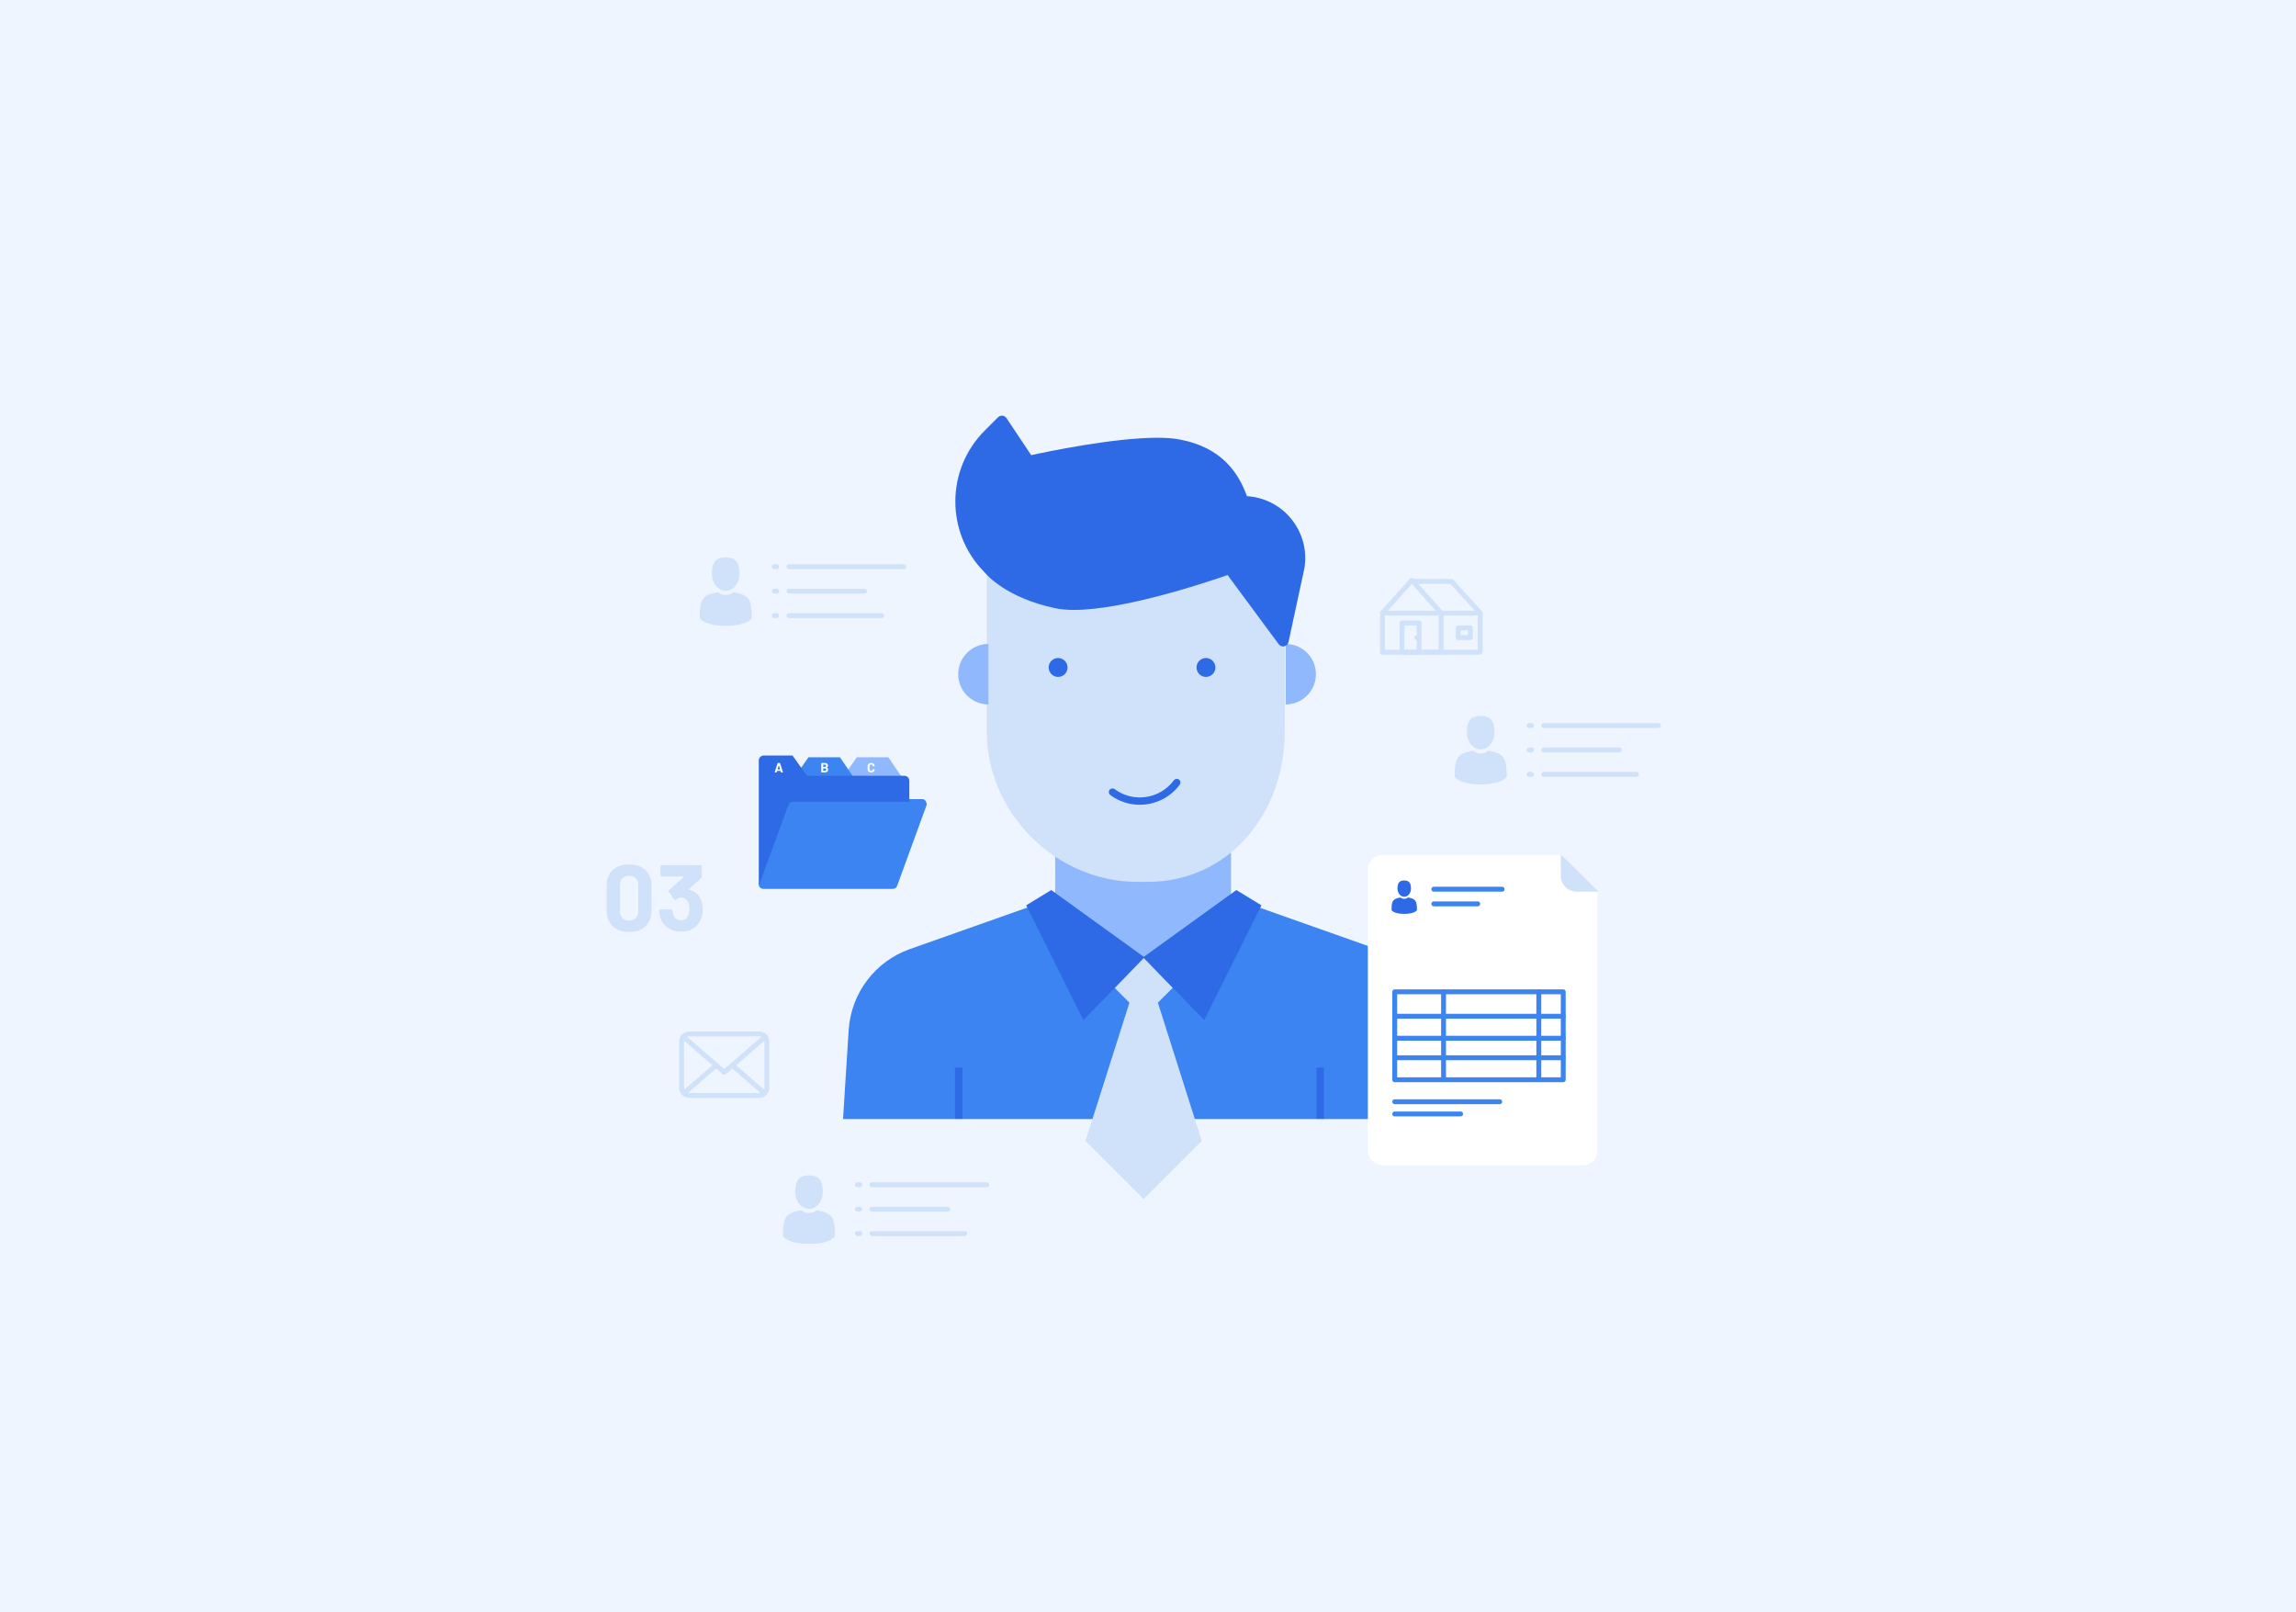 <svg version="1.1" xmlns="http://www.w3.org/2000/svg" xmlns:xlink="http://www.w3.org/1999/xlink" x="0px" y="0px" width="940px"
	 height="660px" viewBox="0 0 940 660" enable-background="new 0 0 940 660" xml:space="preserve">
<g id="_x38_-raportointi">
	<g id="Layer_59">
	</g>
	<g id="Layer_67">
	</g>
	<g id="Layer_62">
	</g>
	<g id="Layer_61">
	</g>
	<g id="Layer_60">
	</g>
	<g id="Layer_63">
	</g>
	<g id="Layer_64">
	</g>
	<g id="Layer_65">
	</g>
	<g id="Layer_74">
	</g>
</g>
<g id="_x37_-liitearkisto">
	<g id="Layer_44">
		<g id="Layer_48">
		</g>
		<g id="Layer_46">
		</g>
	</g>
	<g id="Layer_55">
	</g>
	<g id="Layer_49">
	</g>
	<g id="Layer_47">
	</g>
	<g id="Layer_50">
	</g>
	<g id="Layer_51">
	</g>
	<g id="Layer_52">
	</g>
	<g id="Layer_53">
	</g>
	<g id="Layer_56">
	</g>
	<g id="Layer_57">
	</g>
	<g id="Layer_58">
	</g>
</g>
<g id="_x36_-Asiakasrekisteri">
	<g>
		<g>
			<rect fill="#EEF5FF" width="940" height="660"/>
		</g>
	</g>
	<g id="Layer_78">
		<g>
			<g>
				<g>
					<polygon fill="#8FB8FD" points="504,349.091 504,388.554 465.934,399.829 432,388.554 432,343.453 					"/>
				</g>
			</g>
		</g>
		<g>
			<g>
				<path fill="#D0E1FA" d="M526,261.146v38.341C526,332.855,503.183,361,469.817,361h-4.176C432.276,361,404,332.855,404,299.486
					v-65.402l100.034-18.01L526,261.146z"/>
			</g>
		</g>
		<g>
			<g>
				<g>
					<path fill="#3B84F2" d="M591.03,458.099l-2.312-36.458c-0.973-15.069-10.813-28.098-25.012-33.111l-53.457-18.902
						l-44.712,29.315l-39.614-29.315l-53.458,18.902c-14.199,5.014-24.039,18.042-25.012,33.111l-2.311,36.458H591.03z"/>
				</g>
			</g>
		</g>
		<g>
			<g>
				<polygon fill="#D0E1FA" points="480.154,404.339 468.223,416.274 456.281,404.339 468.174,391.937 				"/>
			</g>
		</g>
		<g>
			<g>
				<polyline fill="#D0E1FA" points="472.84,406.656 492.03,467.054 468.223,490.861 444.408,467.054 463.623,406.582 				"/>
			</g>
		</g>
		<g>
			<g>
				<polygon fill="#2E6AE5" points="430.394,364.34 468.558,391.888 443.548,417.579 420.137,370.596 				"/>
			</g>
		</g>
		<g>
			<g>
				<polygon fill="#2E6AE5" points="506.176,364.34 468.013,391.888 493.023,417.579 516.439,370.596 				"/>
			</g>
		</g>
		<g>
			<g>
				<path fill="#2E6AE5" d="M466.636,329.433c-4.204,0-8.443-1.297-12.072-3.986c-0.666-0.493-0.806-1.433-0.313-2.098
					s1.433-0.806,2.098-0.312c7.676,5.687,18.546,4.068,24.232-3.607c0.493-0.666,1.433-0.805,2.098-0.312
					c0.666,0.493,0.806,1.433,0.313,2.098C479.01,326.59,472.86,329.433,466.636,329.433z"/>
			</g>
		</g>
		<g>
			<g>
				<path fill="#2E6AE5" d="M437.065,273.232c0,2.136-1.733,3.87-3.87,3.87c-2.134,0-3.869-1.734-3.869-3.87
					c0-2.135,1.735-3.87,3.869-3.87C435.332,269.362,437.065,271.097,437.065,273.232z"/>
			</g>
		</g>
		<g>
			<g>
				<path fill="#2E6AE5" d="M497.602,273.231c0,2.137-1.733,3.871-3.868,3.871c-2.136,0-3.87-1.734-3.87-3.871
					c0-2.134,1.734-3.869,3.87-3.869C495.868,269.362,497.602,271.097,497.602,273.231z"/>
			</g>
		</g>
		<g>
			<g>
				<rect x="391" y="437" fill="#2E6AE5" width="3" height="21"/>
			</g>
		</g>
		<g>
			<g>
				<rect x="539" y="437" fill="#2E6AE5" width="3" height="21"/>
			</g>
		</g>
		<g>
			<g>
				<path fill="#8FB8FD" d="M404.686,288.366c-6.84,0-12.383-5.541-12.383-12.382c0-6.841,5.543-12.382,12.383-12.382"/>
			</g>
		</g>
		<g>
			<g>
				<path fill="#8FB8FD" d="M526.371,288.366c6.841,0,12.381-5.541,12.381-12.382c0-6.841-5.54-12.382-12.381-12.382"/>
			</g>
		</g>
		<g>
			<g>
				<path fill="#2E6AE5" d="M529.647,213.724c-3.944-5.535-9.811-9.201-16.521-10.325c-0.873-0.146-1.752-0.244-2.631-0.3
					c-3.205-8.835-9.779-20.081-28.104-23.288c-2.334-0.408-5.22-0.615-8.576-0.615c-17.813,0-44.893,5.652-51.638,7.122
					l-10.112-15.159c-0.375-0.563-0.984-0.927-1.655-0.993c-0.674-0.065-1.34,0.172-1.817,0.651l-5.473,5.482
					c-15.962,15.953-15.998,41.903-0.103,57.909c1.025,1.261,9.142,10.548,28.982,14.766c2.181,0.465,4.774,0.7,7.71,0.7
					c20.806,0,55.018-11.528,62.869-14.274l20.929,28.3c0.431,0.582,1.106,0.914,1.813,0.914c0.157,0,0.316-0.016,0.475-0.051
					c0.865-0.186,1.543-0.863,1.729-1.729l6.493-30.131C535.146,225.998,533.594,219.258,529.647,213.724z"/>
			</g>
		</g>
	</g>
	<g>
		<g>
			<g>
				<path fill="#D0E1FA" d="M606.211,306.753c3.118,0,5.645-3.069,5.645-6.856c0-3.786-0.829-6.855-5.645-6.855
					c-4.814,0-5.645,3.069-5.645,6.855C600.566,303.684,603.094,306.753,606.211,306.753z"/>
			</g>
		</g>
		<g>
			<g>
				<path fill="#D0E1FA" d="M595.549,317.221C595.549,316.99,595.548,317.155,595.549,317.221L595.549,317.221z"/>
			</g>
		</g>
		<g>
			<g>
				<path fill="#D0E1FA" d="M616.871,317.401C616.874,317.338,616.872,316.963,616.871,317.401L616.871,317.401z"/>
			</g>
		</g>
		<g>
			<g>
				<path fill="#D0E1FA" d="M616.859,316.944c-0.104-6.598-0.966-8.476-7.559-9.666c0,0-0.928,1.184-3.09,1.184
					c-2.163,0-3.09-1.184-3.09-1.184c-6.521,1.177-7.435,3.029-7.555,9.451c-0.01,0.523-0.016,0.552-0.018,0.491
					c0,0.114,0.002,0.325,0.002,0.692c0,0,1.569,3.164,10.66,3.164c9.09,0,10.66-3.164,10.66-3.164c0-0.235,0-0.4,0-0.512
					C616.87,317.438,616.867,317.365,616.859,316.944z"/>
			</g>
		</g>
	</g>
	<g id="Layer_80">
		<g>
			<g>
				<path fill="#FFFFFF" d="M654,470.776c0,3.623-2.5,6.224-6.125,6.224h-81.477c-3.623,0-6.398-2.601-6.398-6.224V356.299
					c0-3.623,2.775-6.299,6.398-6.299h72.677L654,365.099V470.776z"/>
			</g>
		</g>
		<g>
			<g>
				<path fill="#D0E1FA" d="M654.438,365h-8.84c-3.622,0-6.598-2.801-6.598-6.424v-8.839L654.438,365z"/>
			</g>
		</g>
		<g>
			<g>
				<path fill="#3B84F2" d="M615,365h-28c-0.553,0-1-0.447-1-1s0.447-1,1-1h28c0.553,0,1,0.447,1,1S615.553,365,615,365z"/>
			</g>
		</g>
		<g>
			<g>
				<path fill="#3B84F2" d="M605,371h-18c-0.553,0-1-0.447-1-1s0.447-1,1-1h18c0.553,0,1,0.447,1,1S605.553,371,605,371z"/>
			</g>
		</g>
		<g>
			<g>
				<path fill="#3B84F2" d="M614,452h-43c-0.553,0-1-0.447-1-1s0.447-1,1-1h43c0.553,0,1,0.447,1,1S614.553,452,614,452z"/>
			</g>
		</g>
		<g>
			<g>
				<path fill="#3B84F2" d="M598,457h-27c-0.553,0-1-0.447-1-1s0.447-1,1-1h27c0.553,0,1,0.447,1,1S598.553,457,598,457z"/>
			</g>
		</g>
		<g>
			<g>
				<path fill="#3B84F2" d="M640,443h-69c-0.553,0-1-0.447-1-1v-36c0-0.553,0.447-1,1-1h69c0.553,0,1,0.447,1,1v36
					C641,442.553,640.553,443,640,443z M572,441h67v-34h-67V441z"/>
			</g>
		</g>
		<g>
			<g>
				<path fill="#3B84F2" d="M640,426h-68c-0.553,0-1-0.447-1-1s0.447-1,1-1h68c0.553,0,1,0.447,1,1S640.553,426,640,426z"/>
			</g>
		</g>
		<g>
			<g>
				<path fill="#3B84F2" d="M640,417h-68c-0.553,0-1-0.447-1-1s0.447-1,1-1h68c0.553,0,1,0.447,1,1S640.553,417,640,417z"/>
			</g>
		</g>
		<g>
			<g>
				<path fill="#3B84F2" d="M640,434h-68c-0.553,0-1-0.447-1-1s0.447-1,1-1h68c0.553,0,1,0.447,1,1S640.553,434,640,434z"/>
			</g>
		</g>
		<g>
			<g>
				<path fill="#3B84F2" d="M630,442c-0.553,0-1-0.447-1-1v-35c0-0.553,0.447-1,1-1s1,0.447,1,1v35C631,441.553,630.553,442,630,442
					z"/>
			</g>
		</g>
		<g>
			<g>
				<path fill="#3B84F2" d="M591,442c-0.553,0-1-0.447-1-1v-35c0-0.553,0.447-1,1-1s1,0.447,1,1v35C592,441.553,591.553,442,591,442
					z"/>
			</g>
		</g>
		<g>
			<g>
				<g>
					<path fill="#2E6AE5" d="M574.906,367.109c1.521,0,2.757-1.497,2.757-3.347c0-1.849-0.406-3.347-2.757-3.347
						c-2.349,0-2.754,1.498-2.754,3.347C572.152,365.612,573.386,367.109,574.906,367.109z"/>
				</g>
			</g>
			<g>
				<g>
					<path fill="#2E6AE5" d="M569.702,372.22C569.702,372.107,569.702,372.188,569.702,372.22L569.702,372.22z"/>
				</g>
			</g>
			<g>
				<g>
					<path fill="#2E6AE5" d="M580.111,372.308C580.112,372.276,580.111,372.094,580.111,372.308L580.111,372.308z"/>
				</g>
			</g>
			<g>
				<g>
					<path fill="#2E6AE5" d="M580.105,372.086c-0.051-3.222-0.471-4.139-3.688-4.72c0,0-0.455,0.578-1.511,0.578
						c-1.055,0-1.508-0.578-1.508-0.578c-3.182,0.574-3.631,1.479-3.687,4.614c-0.007,0.256-0.009,0.27-0.01,0.239
						c0,0.055,0.001,0.158,0.001,0.338c0,0,0.766,1.545,5.203,1.545c4.439,0,5.205-1.545,5.205-1.545c0-0.115,0-0.195,0-0.25
						C580.111,372.326,580.108,372.29,580.105,372.086z"/>
				</g>
			</g>
		</g>
	</g>
	<g id="Layer_81">
		<g>
			<g>
				<path fill="#3B84F2" d="M365.552,363.867h-53.047c-1.22,0-2.107-1.159-1.789-2.338l12.049-33.033
					c0.219-0.807,0.951-1.37,1.789-1.37h53.047c1.221,0,1.79,1.168,1.79,2.339l-12.049,33.031
					C367.124,363.305,366.39,363.867,365.552,363.867z"/>
			</g>
		</g>
		<g>
			<g>
				<path fill="#8FB8FD" d="M370.729,325.171l-1.253-6.693L363.688,310h-1.155h-8.395h-3.354l-5.925,8.478l-1.464,6.602
					C343.967,325.08,370.729,325.171,370.729,325.171z"/>
			</g>
		</g>
		<g>
			<g>
				<path fill="#3B84F2" d="M350.929,325.171l-1.254-6.693L343.889,310h-1.155h-8.395h-3.355l-5.924,8.478l-1.464,6.602
					C324.167,325.08,350.929,325.171,350.929,325.171z"/>
			</g>
		</g>
		<g>
			<g>
				<g>
					<path fill="#2E6AE5" d="M370.227,317.561h-39.848l-5.924-8.297h-11.75c-1.135,0-2.054,0.919-2.054,2.055v50.638
						c0.081,0.003,0.163,0.007,0.242,0.012l11.869-32.372c0.218-0.809,0.952-1.369,1.79-1.369h47.727v-8.614
						C372.279,318.479,371.359,317.561,370.227,317.561z"/>
				</g>
			</g>
		</g>
		<g>
			<g>
				<path fill="#FFFFFF" d="M319.726,316.126l-0.165-0.539c-0.008-0.014-0.017-0.022-0.028-0.022h-1.353
					c-0.011,0-0.021,0.008-0.027,0.022l-0.16,0.539c-0.011,0.037-0.034,0.055-0.071,0.055h-0.698c-0.022,0-0.038-0.006-0.05-0.019
					c-0.011-0.013-0.013-0.032-0.005-0.058l1.188-3.718c0.011-0.037,0.035-0.055,0.071-0.055h0.864c0.036,0,0.061,0.019,0.071,0.055
					l1.188,3.718c0.004,0.007,0.006,0.017,0.006,0.028c0,0.033-0.021,0.049-0.061,0.049h-0.698
					C319.76,316.182,319.736,316.164,319.726,316.126z M318.372,314.966h0.968c0.022,0,0.029-0.011,0.022-0.033l-0.495-1.633
					c-0.004-0.015-0.009-0.021-0.017-0.02c-0.007,0.002-0.013,0.008-0.017,0.02l-0.483,1.633
					C318.347,314.955,318.354,314.966,318.372,314.966z"/>
			</g>
		</g>
		<g>
			<g>
				<path fill="#FFFFFF" d="M338.515,314.207c0.348,0.18,0.522,0.479,0.522,0.896c0,0.356-0.121,0.625-0.363,0.806
					c-0.242,0.182-0.559,0.272-0.951,0.272h-1.425c-0.019,0-0.034-0.006-0.047-0.019c-0.013-0.013-0.019-0.029-0.019-0.047v-3.718
					c0-0.018,0.006-0.034,0.019-0.046c0.013-0.013,0.028-0.02,0.047-0.02h1.381c0.869,0,1.304,0.352,1.304,1.056
					c0,0.367-0.156,0.629-0.468,0.787C338.492,314.185,338.492,314.196,338.515,314.207z M337.008,313.024v0.858
					c0,0.018,0.009,0.027,0.027,0.027h0.644c0.172,0,0.306-0.041,0.401-0.121c0.095-0.081,0.143-0.19,0.143-0.33
					c0-0.143-0.048-0.255-0.143-0.338c-0.096-0.083-0.229-0.124-0.401-0.124h-0.644
					C337.017,312.997,337.008,313.006,337.008,313.024z M338.118,315.381c0.096-0.086,0.144-0.204,0.144-0.354
					s-0.048-0.269-0.144-0.355c-0.095-0.086-0.229-0.129-0.401-0.129h-0.682c-0.019,0-0.027,0.009-0.027,0.028v0.913
					c0,0.019,0.009,0.028,0.027,0.028h0.688C337.891,315.511,338.023,315.468,338.118,315.381z"/>
			</g>
		</g>
		<g>
			<g>
				<path fill="#FFFFFF" d="M355.897,316.058c-0.216-0.112-0.383-0.269-0.5-0.471c-0.117-0.201-0.176-0.434-0.176-0.698v-1.271
					c0-0.264,0.059-0.497,0.176-0.699c0.117-0.201,0.284-0.357,0.5-0.467c0.217-0.11,0.468-0.165,0.754-0.165
					c0.282,0,0.531,0.052,0.745,0.157c0.215,0.104,0.382,0.253,0.501,0.445c0.119,0.193,0.179,0.416,0.179,0.668
					c0,0.033-0.022,0.053-0.066,0.061l-0.644,0.039h-0.011c-0.037,0-0.055-0.02-0.055-0.061c0-0.194-0.06-0.35-0.179-0.468
					c-0.119-0.117-0.276-0.176-0.471-0.176c-0.198,0-0.356,0.059-0.476,0.176c-0.119,0.118-0.179,0.273-0.179,0.468v1.326
					c0,0.19,0.06,0.344,0.179,0.462c0.119,0.117,0.277,0.176,0.476,0.176c0.194,0,0.352-0.059,0.471-0.176
					c0.119-0.118,0.179-0.271,0.179-0.462c0-0.041,0.021-0.061,0.065-0.061l0.644,0.027c0.019,0,0.034,0.005,0.047,0.017
					c0.013,0.011,0.02,0.024,0.02,0.039c0,0.253-0.06,0.477-0.179,0.671s-0.286,0.345-0.501,0.451
					c-0.214,0.106-0.463,0.16-0.745,0.16C356.365,316.226,356.114,316.17,355.897,316.058z"/>
			</g>
		</g>
	</g>
	<g>
		<g>
			<path fill="#D0E1FA" d="M250.85,379.138c-1.644-1.578-2.464-3.728-2.464-6.448v-10.164c0-2.67,0.82-4.787,2.464-6.353
				c1.642-1.565,3.875-2.349,6.698-2.349s5.063,0.783,6.719,2.349s2.483,3.683,2.483,6.353v10.164c0,2.721-0.828,4.87-2.483,6.448
				s-3.896,2.368-6.719,2.368S252.491,380.716,250.85,379.138z M260.301,375.788c0.68-0.705,1.021-1.648,1.021-2.829v-10.588
				c0-1.181-0.341-2.124-1.021-2.83c-0.68-0.705-1.598-1.059-2.753-1.059c-1.129,0-2.034,0.354-2.714,1.059
				c-0.681,0.706-1.021,1.649-1.021,2.83v10.588c0,1.181,0.34,2.124,1.021,2.829c0.68,0.706,1.585,1.059,2.714,1.059
				C258.703,376.847,259.621,376.494,260.301,375.788z"/>
		</g>
		<g>
			<path fill="#D0E1FA" d="M287.693,372.304c0,1.387-0.231,2.67-0.693,3.851c-0.616,1.643-1.649,2.926-3.1,3.85
				s-3.163,1.386-5.14,1.386c-1.95,0-3.664-0.487-5.14-1.463c-1.476-0.975-2.535-2.297-3.176-3.965
				c-0.36-1.001-0.565-2.079-0.616-3.234c0-0.308,0.154-0.462,0.462-0.462h4.543c0.309,0,0.462,0.154,0.462,0.462
				c0.103,0.847,0.244,1.477,0.424,1.887c0.23,0.668,0.609,1.188,1.136,1.559c0.525,0.373,1.148,0.559,1.867,0.559
				c1.438,0,2.426-0.629,2.965-1.887c0.358-0.77,0.539-1.668,0.539-2.694c0-1.206-0.193-2.195-0.578-2.965
				c-0.591-1.206-1.578-1.81-2.964-1.81c-0.283,0-0.578,0.084-0.886,0.25c-0.309,0.168-0.681,0.404-1.117,0.713
				c-0.103,0.077-0.205,0.115-0.308,0.115c-0.154,0-0.27-0.077-0.347-0.231l-2.271-3.195c-0.052-0.077-0.077-0.166-0.077-0.27
				c0-0.153,0.052-0.282,0.154-0.385l6.122-5.352c0.051-0.051,0.07-0.103,0.058-0.154c-0.014-0.051-0.058-0.076-0.135-0.076h-9.048
				c-0.129,0-0.237-0.045-0.327-0.135s-0.135-0.199-0.135-0.328v-3.734c0-0.128,0.045-0.236,0.135-0.327
				c0.09-0.09,0.198-0.135,0.327-0.135h16.055c0.128,0,0.237,0.045,0.327,0.135c0.09,0.091,0.135,0.199,0.135,0.327v4.235
				c0,0.206-0.09,0.398-0.27,0.577l-5.044,4.62c-0.052,0.052-0.07,0.104-0.058,0.154c0.013,0.052,0.07,0.077,0.174,0.077
				c2.232,0.437,3.824,1.758,4.773,3.965C287.437,369.404,287.693,370.764,287.693,372.304z"/>
		</g>
	</g>
	<g>
		<g>
			<path fill="#D0E1FA" d="M679,298h-47c-0.553,0-1-0.448-1-1s0.447-1,1-1h47c0.553,0,1,0.448,1,1S679.553,298,679,298z"/>
		</g>
	</g>
	<g>
		<g>
			<path fill="#D0E1FA" d="M627,298h-1c-0.553,0-1-0.448-1-1s0.447-1,1-1h1c0.553,0,1,0.448,1,1S627.553,298,627,298z"/>
		</g>
	</g>
	<g>
		<g>
			<path fill="#D0E1FA" d="M663,308h-31c-0.553,0-1-0.448-1-1s0.447-1,1-1h31c0.553,0,1,0.448,1,1S663.553,308,663,308z"/>
		</g>
	</g>
	<g>
		<g>
			<path fill="#D0E1FA" d="M627,308h-1c-0.553,0-1-0.448-1-1s0.447-1,1-1h1c0.553,0,1,0.448,1,1S627.553,308,627,308z"/>
		</g>
	</g>
	<g>
		<g>
			<path fill="#D0E1FA" d="M670,318h-38c-0.553,0-1-0.448-1-1s0.447-1,1-1h38c0.553,0,1,0.448,1,1S670.553,318,670,318z"/>
		</g>
	</g>
	<g>
		<g>
			<path fill="#D0E1FA" d="M627,318h-1c-0.553,0-1-0.448-1-1s0.447-1,1-1h1c0.553,0,1,0.448,1,1S627.553,318,627,318z"/>
		</g>
	</g>
	<g>
		<g>
			<g>
				<path fill="#D0E1FA" d="M297.11,241.853c3.118,0,5.646-3.069,5.646-6.856c0-3.786-0.83-6.854-5.646-6.854
					c-4.813,0-5.643,3.068-5.643,6.854C291.468,238.783,293.994,241.853,297.11,241.853z"/>
			</g>
		</g>
		<g>
			<g>
				<path fill="#D0E1FA" d="M286.45,252.321C286.449,252.091,286.448,252.255,286.45,252.321L286.45,252.321z"/>
			</g>
		</g>
		<g>
			<g>
				<path fill="#D0E1FA" d="M307.771,252.501C307.774,252.438,307.773,252.063,307.771,252.501L307.771,252.501z"/>
			</g>
		</g>
		<g>
			<g>
				<path fill="#D0E1FA" d="M307.759,252.044c-0.104-6.597-0.965-8.476-7.558-9.666c0,0-0.929,1.184-3.091,1.184
					s-3.089-1.184-3.089-1.184c-6.521,1.178-7.436,3.029-7.556,9.451c-0.01,0.524-0.015,0.552-0.016,0.492
					c0,0.113,0.001,0.324,0.001,0.691c0,0,1.569,3.165,10.659,3.165c9.091,0,10.661-3.165,10.661-3.165c0-0.235,0-0.399,0-0.512
					C307.77,252.538,307.767,252.465,307.759,252.044z"/>
			</g>
		</g>
	</g>
	<g>
		<g>
			<path fill="#D0E1FA" d="M370,233h-47c-0.553,0-1-0.448-1-1s0.447-1,1-1h47c0.553,0,1,0.448,1,1S370.553,233,370,233z"/>
		</g>
	</g>
	<g>
		<g>
			<path fill="#D0E1FA" d="M318,233h-1c-0.553,0-1-0.448-1-1s0.447-1,1-1h1c0.553,0,1,0.448,1,1S318.553,233,318,233z"/>
		</g>
	</g>
	<g>
		<g>
			<path fill="#D0E1FA" d="M354,243h-31c-0.553,0-1-0.448-1-1s0.447-1,1-1h31c0.553,0,1,0.448,1,1S354.553,243,354,243z"/>
		</g>
	</g>
	<g>
		<g>
			<path fill="#D0E1FA" d="M318,243h-1c-0.553,0-1-0.448-1-1s0.447-1,1-1h1c0.553,0,1,0.448,1,1S318.553,243,318,243z"/>
		</g>
	</g>
	<g>
		<g>
			<path fill="#D0E1FA" d="M361,253h-38c-0.553,0-1-0.448-1-1s0.447-1,1-1h38c0.553,0,1,0.448,1,1S361.553,253,361,253z"/>
		</g>
	</g>
	<g>
		<g>
			<path fill="#D0E1FA" d="M318,253h-1c-0.553,0-1-0.448-1-1s0.447-1,1-1h1c0.553,0,1,0.448,1,1S318.553,253,318,253z"/>
		</g>
	</g>
	<g>
		<g>
			<g>
				<path fill="#D0E1FA" d="M331.211,494.853c3.118,0,5.645-3.069,5.645-6.856c0-3.786-0.829-6.854-5.645-6.854
					c-4.814,0-5.644,3.068-5.644,6.854C325.567,491.783,328.094,494.853,331.211,494.853z"/>
			</g>
		</g>
		<g>
			<g>
				<path fill="#D0E1FA" d="M320.55,505.321C320.549,505.091,320.548,505.256,320.55,505.321L320.55,505.321z"/>
			</g>
		</g>
		<g>
			<g>
				<path fill="#D0E1FA" d="M341.871,505.501C341.874,505.438,341.873,505.063,341.871,505.501L341.871,505.501z"/>
			</g>
		</g>
		<g>
			<g>
				<path fill="#D0E1FA" d="M341.859,505.044c-0.104-6.597-0.966-8.476-7.559-9.666c0,0-0.928,1.184-3.09,1.184
					c-2.163,0-3.09-1.184-3.09-1.184c-6.521,1.178-7.435,3.029-7.555,9.451c-0.01,0.524-0.016,0.552-0.017,0.492
					c0,0.113,0.001,0.324,0.001,0.691c0,0,1.569,3.165,10.66,3.165s10.66-3.165,10.66-3.165c0-0.235,0-0.399,0-0.512
					C341.87,505.538,341.867,505.465,341.859,505.044z"/>
			</g>
		</g>
	</g>
	<g>
		<g>
			<path fill="#D0E1FA" d="M404,486h-47c-0.553,0-1-0.447-1-1s0.447-1,1-1h47c0.553,0,1,0.447,1,1S404.553,486,404,486z"/>
		</g>
	</g>
	<g>
		<g>
			<path fill="#D0E1FA" d="M352,486h-1c-0.553,0-1-0.447-1-1s0.447-1,1-1h1c0.553,0,1,0.447,1,1S352.553,486,352,486z"/>
		</g>
	</g>
	<g>
		<g>
			<path fill="#D0E1FA" d="M388,496h-31c-0.553,0-1-0.447-1-1s0.447-1,1-1h31c0.553,0,1,0.447,1,1S388.553,496,388,496z"/>
		</g>
	</g>
	<g>
		<g>
			<path fill="#D0E1FA" d="M352,496h-1c-0.553,0-1-0.447-1-1s0.447-1,1-1h1c0.553,0,1,0.447,1,1S352.553,496,352,496z"/>
		</g>
	</g>
	<g>
		<g>
			<path fill="#D0E1FA" d="M395,506h-38c-0.553,0-1-0.447-1-1s0.447-1,1-1h38c0.553,0,1,0.447,1,1S395.553,506,395,506z"/>
		</g>
	</g>
	<g>
		<g>
			<path fill="#D0E1FA" d="M352,506h-1c-0.553,0-1-0.447-1-1s0.447-1,1-1h1c0.553,0,1,0.447,1,1S352.553,506,352,506z"/>
		</g>
	</g>
	<g id="Layer_82">
	</g>
	<g id="Layer_83">
		<g>
			<g>
				<path fill="#D0E1FA" d="M310.868,449.433h-28.711c-2.268,0-4.112-1.845-4.112-4.113v-18.965c0-2.267,1.845-4.111,4.112-4.111
					h28.711c2.268,0,4.112,1.845,4.112,4.111v18.965C314.98,447.588,313.136,449.433,310.868,449.433z M282.157,424.243
					c-1.165,0-2.112,0.947-2.112,2.111v18.965c0,1.165,0.947,2.113,2.112,2.113h28.711c1.165,0,2.112-0.948,2.112-2.113v-18.965
					c0-1.164-0.947-2.111-2.112-2.111H282.157z"/>
			</g>
		</g>
		<g>
			<g>
				<path fill="#D0E1FA" d="M296.514,439.939c-0.233,0-0.467-0.081-0.654-0.244l-16.809-14.558c-0.418-0.361-0.463-0.993-0.102-1.41
					c0.361-0.419,0.995-0.462,1.41-0.102l16.154,13.99l16.152-13.99c0.415-0.36,1.047-0.317,1.41,0.102
					c0.361,0.417,0.316,1.049-0.102,1.41l-16.807,14.558C296.98,439.858,296.747,439.939,296.514,439.939z"/>
			</g>
		</g>
		<g>
			<g>
				<path fill="#D0E1FA" d="M280.168,448.364c-0.279,0-0.558-0.117-0.756-0.346c-0.361-0.417-0.316-1.049,0.102-1.41l12.659-10.966
					c0.415-0.361,1.047-0.317,1.41,0.102c0.361,0.417,0.316,1.049-0.102,1.41l-12.659,10.966
					C280.634,448.284,280.4,448.364,280.168,448.364z"/>
			</g>
		</g>
		<g>
			<g>
				<path fill="#D0E1FA" d="M312.857,448.364c-0.232,0-0.466-0.08-0.654-0.244l-12.661-10.965c-0.418-0.361-0.463-0.993-0.102-1.41
					c0.361-0.419,0.995-0.463,1.41-0.102l12.661,10.965c0.418,0.361,0.463,0.993,0.102,1.41
					C313.416,448.247,313.137,448.364,312.857,448.364z"/>
			</g>
		</g>
	</g>
	<g id="Layer_84">
		<g>
			<g>
				<path fill="#D0E1FA" d="M590,268h-24c-0.553,0-1-0.448-1-1v-16.061c0-0.246,0.091-0.484,0.255-0.667l12-13.402
					c0.379-0.424,1.111-0.424,1.49,0l12,13.402c0.164,0.183,0.255,0.421,0.255,0.667V267C591,267.552,590.553,268,590,268z M567,266
					h22v-14.678l-11-12.286l-11,12.286V266z"/>
			</g>
		</g>
		<g>
			<g>
				<path fill="#D0E1FA" d="M606,268h-23c-0.553,0-1-0.448-1-1s0.447-1,1-1h22v-14.674L593.806,239H579c-0.553,0-1-0.448-1-1
					s0.447-1,1-1h15.248c0.282,0,0.551,0.119,0.74,0.328l11.752,12.939c0.167,0.184,0.26,0.424,0.26,0.672V267
					C607,267.552,606.553,268,606,268z"/>
			</g>
		</g>
		<g>
			<g>
				
					<path fill="none" stroke="#D0E1FA" stroke-width="2" stroke-linecap="round" stroke-linejoin="round" stroke-miterlimit="10" d="
					M599.274,254.291"/>
			</g>
		</g>
		<g>
			<g>
				<path fill="#D0E1FA" d="M606,252h-40c-0.553,0-1-0.448-1-1s0.447-1,1-1h40c0.553,0,1,0.448,1,1S606.553,252,606,252z"/>
			</g>
		</g>
		<g>
			<g>
				<path fill="#D0E1FA" d="M581,268h-7c-0.553,0-1-0.448-1-1v-12c0-0.552,0.447-1,1-1h7c0.553,0,1,0.448,1,1v12
					C582,267.552,581.553,268,581,268z M575,266h5v-10h-5V266z"/>
			</g>
		</g>
		<g>
			<g>
				<path fill="#D0E1FA" d="M602,262h-5c-0.553,0-1-0.448-1-1v-4c0-0.552,0.447-1,1-1h5c0.553,0,1,0.448,1,1v4
					C603,261.552,602.553,262,602,262z M598,260h3v-2h-3V260z"/>
			</g>
		</g>
		<g>
			<g>
				<path fill="#D0E1FA" d="M581,262h-1c-0.553,0-1-0.448-1-1s0.447-1,1-1h1c0.553,0,1,0.448,1,1S581.553,262,581,262z"/>
			</g>
		</g>
	</g>
</g>
<g id="_x35_-Tuoterekisteri">
	<g id="Layer_76">
	</g>
	<g id="Layer_69">
	</g>
	<g id="Layer_70">
	</g>
	<g id="Layer_66">
	</g>
	<g id="Layer_72">
	</g>
	<g id="Layer_75">
	</g>
	<g id="Layer_73">
	</g>
</g>
<g id="_x34_-toistuva_laskutus">
	<g id="Layer_34">
		<g id="Layer_43">
		</g>
		<g id="Layer_42">
		</g>
	</g>
	<g id="Layer_36">
	</g>
	<g id="Layer_38">
	</g>
	<g id="Layer_37">
	</g>
	<g id="Layer_39">
	</g>
	<g id="Layer_40_copy_2">
	</g>
	<g id="Layer_40_copy_3">
	</g>
</g>
<g id="_x33_-Ryhmälaskutus">
	<g id="Layer_25">
	</g>
	<g id="Layer_27">
	</g>
	<g id="Layer_29">
	</g>
	<g id="Layer_28">
	</g>
	<g id="Layer_30">
	</g>
	<g id="Layer_31">
	</g>
	<g id="Layer_32">
	</g>
	<g id="Layer_35">
	</g>
</g>
<g id="_x32_-Puhelinsovellus">
	<g id="Layer_1">
	</g>
	<g id="Layer_2">
	</g>
	<g id="Layer_3">
	</g>
	<g id="luuri">
	</g>
	<g id="Layer_10">
	</g>
	<g id="Layer_13">
	</g>
	<g id="Layer_12">
	</g>
	<g id="credit-card">
	</g>
	<g id="Layer_14">
	</g>
	<g id="lasku">
		<g id="Layer_6">
		</g>
	</g>
	<g id="kansio">
	</g>
	<g id="Layer_11">
	</g>
	<g id="Layer_71">
	</g>
</g>
<g id="_x31_-sahkopostilasku">
	<g id="Layer_16">
		<g id="Layer_17">
		</g>
	</g>
	<g id="Layer_20">
	</g>
	<g id="Layer_21">
	</g>
	<g id="Layer_19">
	</g>
</g>
</svg>
